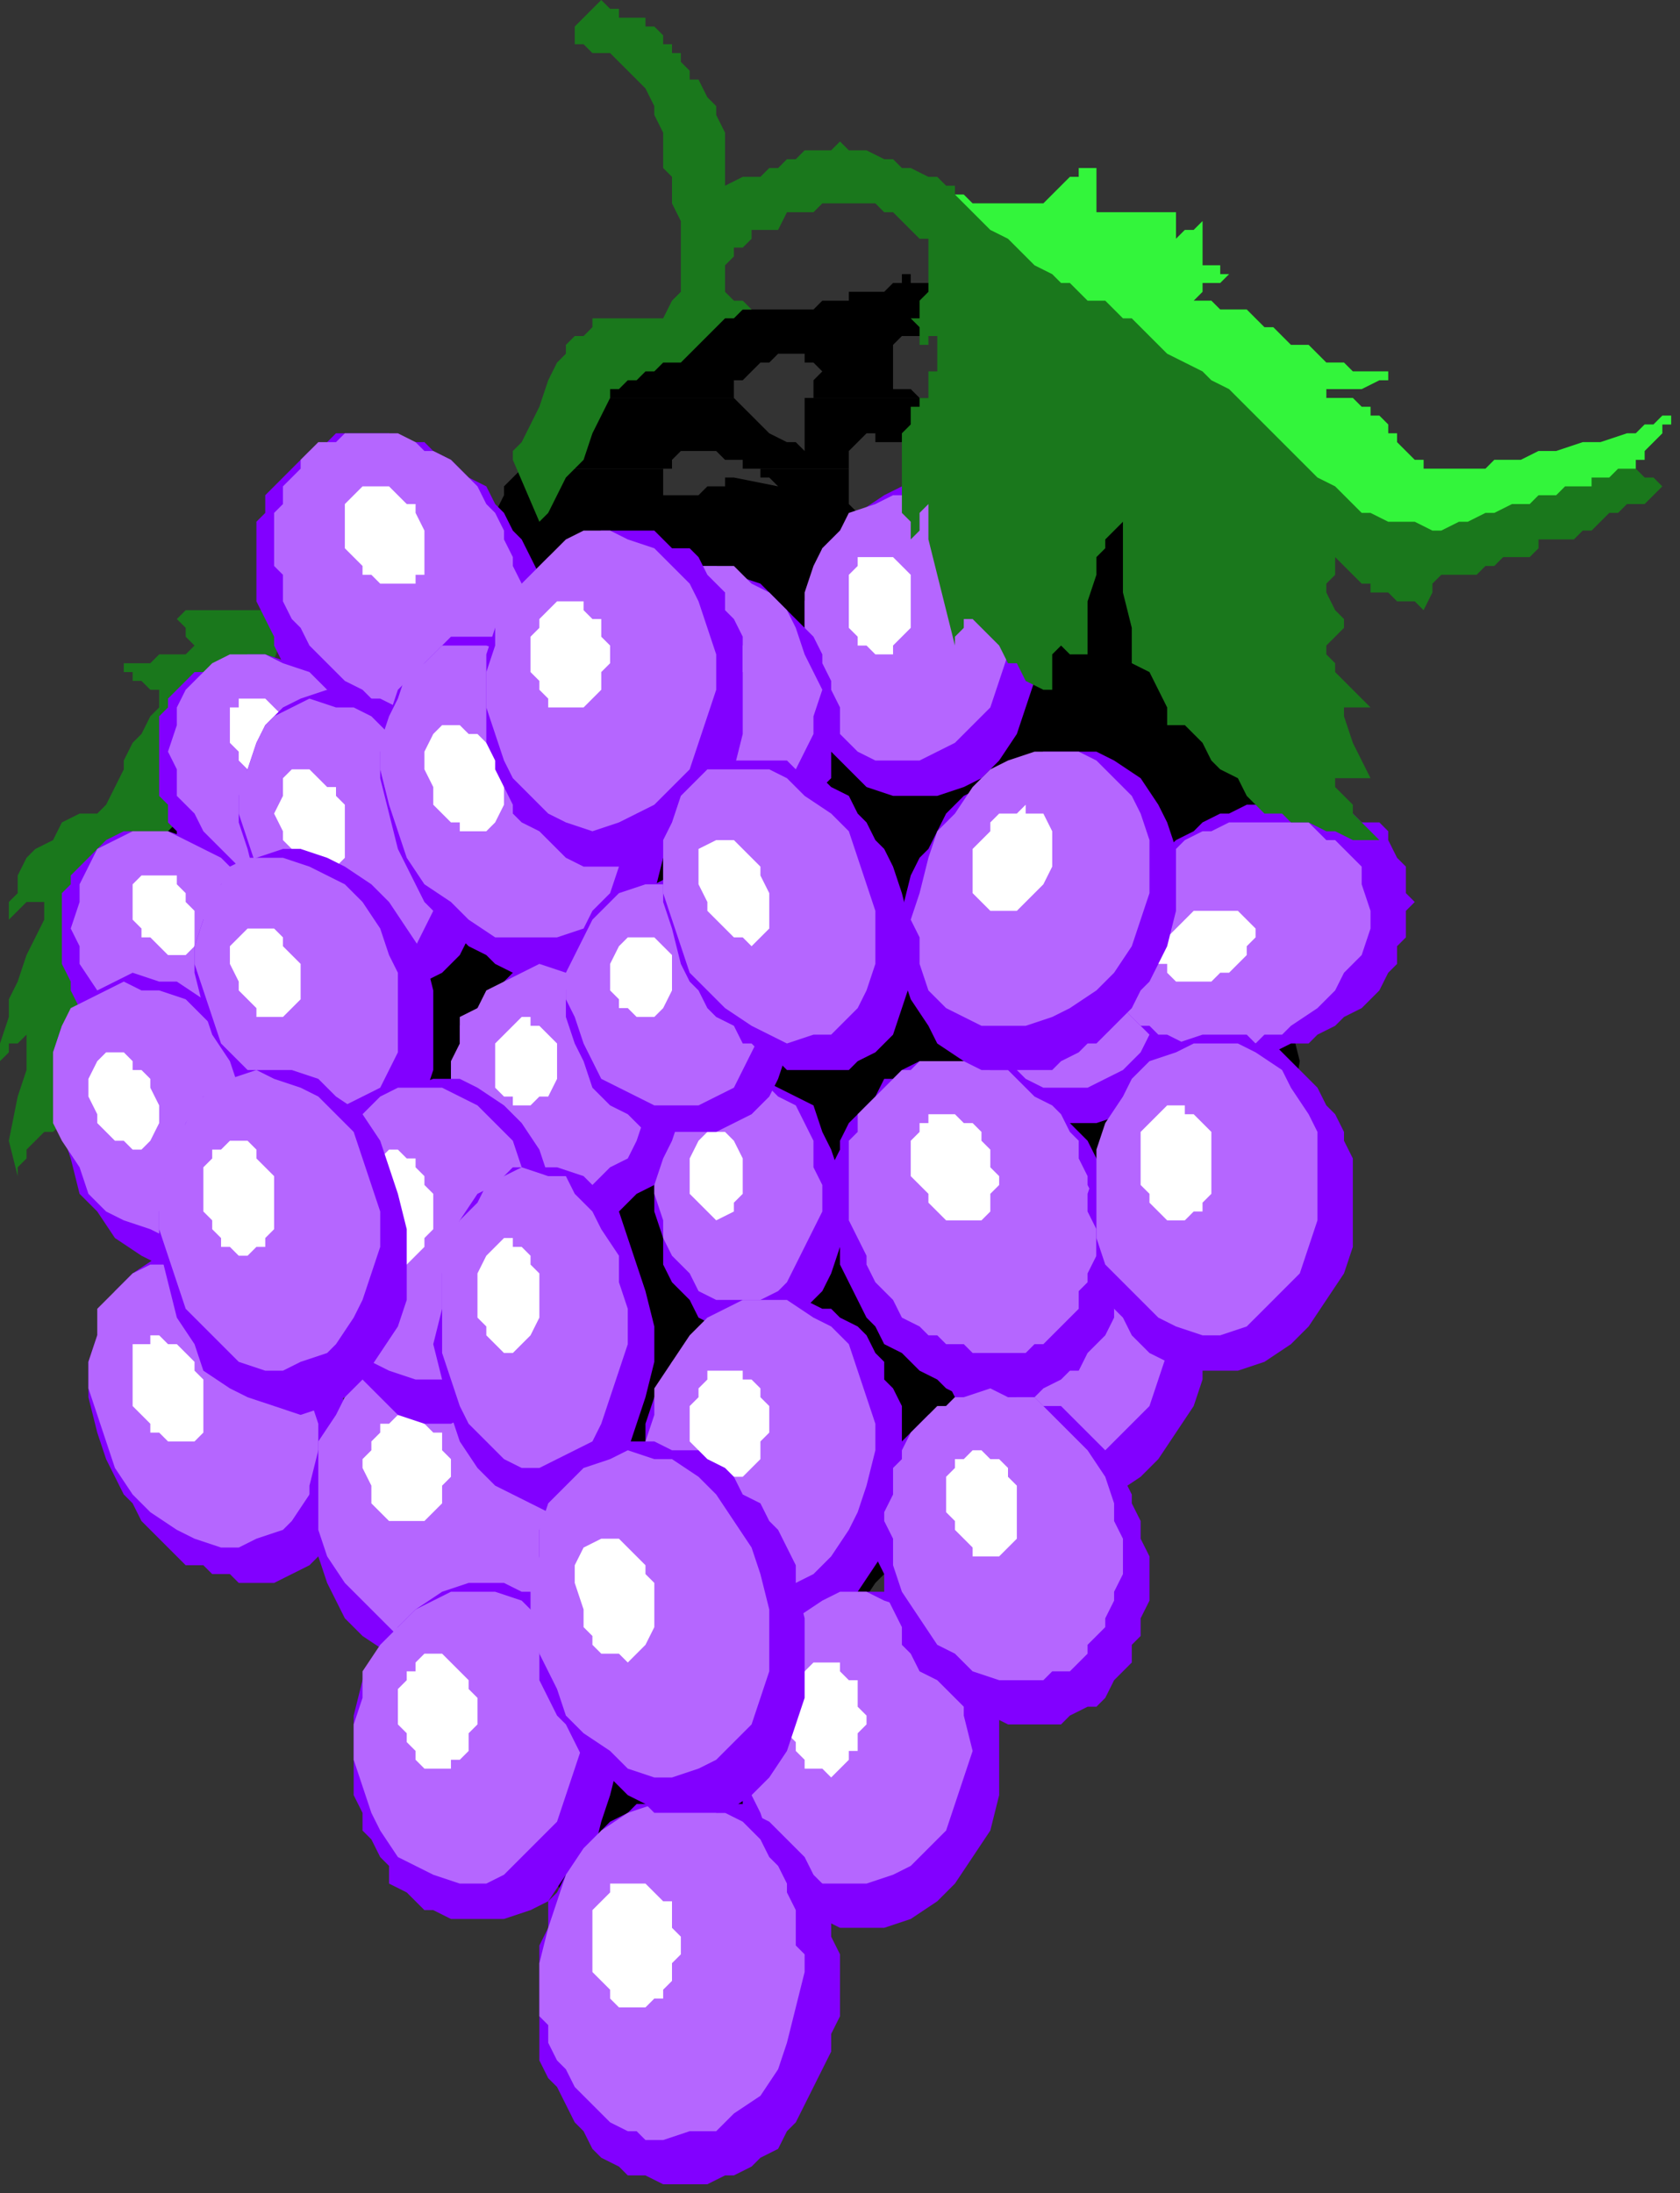 <?xml version="1.0" encoding="UTF-8" standalone="no"?>
<svg
   xmlns:dc="http://purl.org/dc/elements/1.1/"
   xmlns:cc="http://creativecommons.org/ns#"
   xmlns:rdf="http://www.w3.org/1999/02/22-rdf-syntax-ns#"
   xmlns:svg="http://www.w3.org/2000/svg"
   xmlns="http://www.w3.org/2000/svg"
   xmlns:sodipodi="http://sodipodi.sourceforge.net/DTD/sodipodi-0.dtd"
   xmlns:inkscape="http://www.inkscape.org/namespaces/inkscape"
   version="1.0"
   width="50.271mm"
   height="65.617mm"
   id="svg205"
   sodipodi:docname="FRUIT105.WMF">
  <rect width="100%" height="100%" fill="#333333" stroke="none"/>
  <sodipodi:namedview
     pagecolor="#ffffff"
     bordercolor="#666666"
     borderopacity="1"
     objecttolerance="10"
     gridtolerance="10"
     guidetolerance="10"
     inkscape:pageopacity="0"
     inkscape:pageshadow="2"
     inkscape:window-width="640"
     inkscape:window-height="480"
     id="namedview207" />
  <defs
     id="defs3">
    <pattern
       id="WMFhbasepattern"
       patternUnits="userSpaceOnUse"
       width="6"
       height="6"
       x="0"
       y="0" />
  </defs>
  <path
     style="fill:#1a781c;fill-rule:evenodd;fill-opacity:1;stroke:none;"
     d="  M 33,69   L 32,69   L 30,69   L 28,69   L 26,69   L 24,69   L 22,69   L 21,69   L 20,70   L 20,70   L 21,71   L 21,72   L 22,73   L 21,74   L 20,74   L 19,74   L 18,74   L 17,75   L 16,75   L 15,75   L 14,75   L 14,76   L 15,76   L 15,77   L 16,77   L 17,78   L 17,78   L 18,78   L 18,78   L 18,80   L 17,81   L 16,83   L 15,84   L 14,86   L 14,87   L 13,89   L 12,91   L 11,92   L 9,92   L 7,93   L 6,95   L 4,96   L 3,97   L 2,99   L 2,101   L 1,102   L 1,102   L 1,103   L 1,104   L 2,103   L 2,103   L 2,103   L 3,102   L 3,102   L 4,102   L 5,102   L 5,102   L 5,104   L 4,106   L 3,108   L 2,111   L 1,113   L 1,115   L 0,118   L 0,120   L 1,119   L 1,118   L 2,118   L 3,117   L 3,121   L 2,124   L 1,129   L 2,133   L 2,132   L 3,131   L 3,130   L 4,129   L 4,129   L 5,128   L 6,128   L 6,128   L 7,127   L 7,127   L 8,127   L 8,127   L 9,126   L 10,126   L 11,125   L 12,125   L 12,125   L 13,124   L 13,123   L 14,122   L 33,69  z "
     id="path5" />
  <path
     style="fill:#000000;fill-rule:evenodd;fill-opacity:1;stroke:none;"
     d="  M 69,67   L 67,67   L 66,67   L 65,66   L 63,66   L 62,66   L 61,66   L 59,66   L 58,65   L 56,65   L 55,65   L 54,65   L 52,64   L 51,64   L 49,64   L 48,64   L 47,64   L 46,64   L 46,64   L 45,64   L 44,64   L 44,65   L 43,65   L 42,65   L 42,66   L 39,68   L 37,71   L 36,74   L 34,78   L 32,81   L 30,84   L 28,87   L 25,89   L 24,89   L 23,90   L 22,91   L 21,92   L 20,93   L 19,94   L 18,95   L 17,96   L 16,99   L 15,103   L 14,106   L 14,109   L 13,113   L 13,117   L 13,121   L 14,125   L 15,128   L 17,131   L 18,135   L 20,139   L 22,142   L 25,145   L 27,148   L 30,150   L 31,151   L 33,152   L 34,152   L 35,153   L 37,154   L 38,155   L 39,155   L 41,156   L 42,157   L 43,157   L 45,158   L 46,159   L 47,160   L 49,161   L 50,161   L 51,162   L 54,167   L 57,173   L 58,179   L 59,186   L 59,193   L 60,200   L 61,207   L 62,212   L 63,213   L 64,215   L 66,216   L 67,217   L 69,217   L 72,218   L 74,218   L 76,219   L 79,219   L 81,219   L 84,218   L 86,218   L 88,217   L 90,216   L 91,214   L 93,213   L 92,211   L 92,207   L 91,204   L 90,201   L 90,199   L 91,197   L 91,194   L 92,192   L 92,190   L 93,188   L 94,186   L 95,184   L 97,182   L 99,179   L 101,177   L 104,175   L 106,173   L 108,170   L 110,168   L 111,166   L 112,165   L 113,163   L 113,162   L 114,161   L 114,159   L 115,158   L 115,156   L 116,155   L 117,152   L 118,150   L 120,148   L 122,146   L 124,145   L 126,143   L 129,142   L 131,140   L 134,139   L 136,138   L 138,136   L 140,135   L 142,133   L 144,131   L 145,129   L 146,126   L 147,120   L 146,116   L 146,112   L 145,108   L 145,104   L 145,100   L 144,96   L 144,92   L 143,88   L 141,84   L 140,80   L 138,77   L 136,73   L 133,70   L 131,66   L 129,63   L 127,59   L 127,58   L 126,57   L 125,56   L 125,55   L 124,54   L 123,53   L 123,52   L 122,51   L 119,52   L 117,53   L 115,54   L 113,56   L 110,59   L 108,61   L 106,63   L 104,64   L 102,65   L 100,66   L 98,67   L 96,67   L 93,68   L 91,69   L 88,69   L 86,69   L 84,70   L 81,70   L 79,70   L 77,69   L 75,69   L 73,68   L 71,68   L 69,67  z "
     id="path7" />
  <path
     style="fill:#000000;fill-rule:evenodd;fill-opacity:1;stroke:none;"
     d="  M 67,45   L 68,44   L 68,43   L 68,42   L 68,42   L 69,41   L 69,41   L 73,41   L 73,40   L 74,39   L 75,39   L 76,38   L 76,37   L 77,37   L 78,36   L 78,36   L 79,36   L 79,36   L 79,36   L 80,35   L 81,35   L 81,35   L 82,35   L 83,35   L 84,35   L 85,35   L 86,35   L 87,35   L 88,35   L 89,35   L 90,35   L 91,35   L 91,35   L 92,35   L 92,35   L 93,34   L 93,34   L 94,34   L 94,34   L 95,34   L 95,34   L 96,34   L 96,33   L 97,33   L 98,33   L 98,33   L 99,33   L 99,33   L 100,33   L 101,32   L 102,32   L 102,31   L 103,31   L 103,32   L 104,32   L 104,32   L 105,32   L 105,32   L 106,32   L 106,32   L 108,33   L 109,34   L 110,35   L 112,36   L 113,37   L 115,38   L 116,39   L 117,40   L 119,41   L 120,43   L 122,44   L 123,45   L 109,45   L 109,45   L 109,45   L 110,45   L 110,43   L 109,41   L 108,39   L 108,38   L 102,38   L 102,38   L 101,39   L 101,40   L 101,40   L 101,43   L 101,44   L 102,44   L 103,44   L 104,45   L 105,45   L 106,45   L 91,45   L 92,45   L 92,44   L 92,43   L 93,42   L 92,41   L 91,41   L 91,40   L 90,40   L 89,40   L 88,40   L 87,41   L 86,41   L 85,42   L 84,43   L 83,43   L 83,44   L 83,45   L 83,45   L 67,45  z "
     id="path9" />
  <path
     style="fill:#000000;fill-rule:evenodd;fill-opacity:1;stroke:none;"
     d="  M 59,53   L 60,53   L 61,52   L 63,50   L 65,49   L 66,47   L 67,46   L 67,45   L 83,45   L 84,46   L 85,47   L 86,48   L 87,49   L 89,50   L 90,50   L 91,51   L 91,49   L 91,48   L 91,47   L 91,45   L 91,45   L 106,45   L 106,45   L 107,45   L 108,45   L 108,45   L 109,45   L 123,45   L 123,45   L 125,46   L 126,48   L 127,49   L 128,51   L 130,52   L 132,53   L 106,53   L 106,53   L 108,52   L 109,52   L 108,52   L 108,51   L 107,51   L 106,51   L 105,51   L 104,50   L 103,50   L 102,50   L 101,50   L 99,50   L 99,49   L 98,49   L 96,51   L 96,53   L 96,53   L 86,53   L 85,53   L 84,53   L 84,52   L 83,52   L 82,52   L 81,51   L 81,51   L 80,51   L 80,51   L 79,51   L 77,51   L 77,51   L 76,52   L 76,53   L 75,53   L 59,53  z "
     id="path11" />
  <path
     style="fill:#000000;fill-rule:evenodd;fill-opacity:1;stroke:none;"
     d="  M 59,53   L 58,54   L 57,55   L 57,56   L 56,58   L 56,60   L 55,62   L 55,64   L 55,66   L 55,69   L 57,71   L 58,72   L 59,73   L 60,74   L 61,75   L 62,76   L 64,77   L 65,78   L 67,79   L 68,80   L 70,81   L 71,81   L 73,82   L 74,83   L 76,83   L 77,83   L 79,84   L 81,84   L 84,85   L 86,86   L 89,86   L 91,87   L 94,88   L 96,89   L 99,89   L 101,90   L 104,91   L 106,92   L 109,93   L 111,93   L 114,94   L 116,94   L 119,95   L 132,96   L 134,97   L 135,97   L 137,98   L 139,98   L 140,99   L 142,99   L 143,100   L 145,100   L 145,100   L 146,100   L 147,99   L 148,99   L 149,98   L 149,97   L 149,95   L 149,94   L 148,92   L 148,89   L 148,86   L 148,83   L 147,81   L 147,78   L 145,76   L 144,75   L 142,73   L 141,71   L 139,69   L 138,68   L 137,66   L 136,63   L 136,61   L 135,59   L 134,57   L 133,55   L 132,54   L 132,53   L 106,53   L 105,54   L 104,55   L 102,56   L 101,57   L 99,57   L 98,58   L 98,58   L 97,58   L 97,58   L 96,57   L 96,56   L 96,55   L 96,53   L 86,53   L 86,54   L 87,54   L 87,54   L 88,55   L 83,54   L 83,54   L 82,54   L 82,55   L 81,55   L 80,55   L 80,55   L 79,56   L 79,56   L 78,56   L 77,56   L 76,56   L 75,56   L 75,53   L 75,53   L 59,53  z "
     id="path13" />
  <path
     style="fill:#8200ff;fill-rule:evenodd;fill-opacity:1;stroke:none;"
     d="  M 118,73   L 118,70   L 117,66   L 116,63   L 114,61   L 113,58   L 110,57   L 108,55   L 105,55   L 102,55   L 100,56   L 97,58   L 95,60   L 93,62   L 92,65   L 91,68   L 91,72   L 91,75   L 91,79   L 92,82   L 94,85   L 96,87   L 98,89   L 101,90   L 103,90   L 106,90   L 109,89   L 111,88   L 113,86   L 115,83   L 116,80   L 117,77   L 118,73  z "
     id="path15" />
  <path
     style="fill:#b566ff;fill-rule:evenodd;fill-opacity:1;stroke:none;"
     d="  M 114,71   L 114,68   L 114,65   L 113,63   L 111,60   L 110,59   L 108,57   L 106,56   L 103,56   L 101,56   L 99,57   L 96,58   L 95,60   L 93,62   L 92,64   L 91,67   L 91,70   L 91,73   L 91,76   L 92,79   L 94,81   L 95,83   L 97,85   L 99,86   L 102,86   L 104,86   L 106,85   L 108,84   L 110,82   L 112,80   L 113,77   L 114,74   L 114,71  z "
     id="path17" />
  <path
     style="fill:#ffffff;fill-rule:evenodd;fill-opacity:1;stroke:none;"
     d="  M 103,68   L 103,67   L 103,66   L 103,65   L 102,64   L 102,64   L 101,63   L 100,63   L 99,63   L 99,63   L 98,63   L 97,63   L 97,64   L 96,65   L 96,66   L 96,67   L 96,68   L 96,69   L 96,70   L 96,71   L 97,72   L 97,73   L 98,73   L 99,74   L 99,74   L 100,74   L 101,74   L 101,73   L 102,72   L 102,72   L 103,71   L 103,69   L 103,68  z "
     id="path19" />
  <path
     style="fill:#8200ff;fill-rule:evenodd;fill-opacity:1;stroke:none;"
     d="  M 58,60   L 57,58   L 56,57   L 55,55   L 53,54   L 52,53   L 51,52   L 49,51   L 48,50   L 46,50   L 44,49   L 43,49   L 41,49   L 40,49   L 38,49   L 37,50   L 35,51   L 34,52   L 33,53   L 32,54   L 31,55   L 30,56   L 30,58   L 29,59   L 29,61   L 29,63   L 29,64   L 29,66   L 29,68   L 30,70   L 31,72   L 31,73   L 32,75   L 33,77   L 35,78   L 36,80   L 37,81   L 39,82   L 40,83   L 42,84   L 43,84   L 45,85   L 46,85   L 48,86   L 49,86   L 51,86   L 52,85   L 54,85   L 55,84   L 56,83   L 58,82   L 59,81   L 59,80   L 60,78   L 61,77   L 61,75   L 61,74   L 62,72   L 62,70   L 61,69   L 61,67   L 61,65   L 60,63   L 59,61   L 58,60  z "
     id="path21" />
  <path
     style="fill:#b566ff;fill-rule:evenodd;fill-opacity:1;stroke:none;"
     d="  M 56,58   L 55,57   L 54,55   L 53,54   L 52,53   L 51,52   L 49,51   L 48,51   L 47,50   L 45,49   L 44,49   L 43,49   L 41,49   L 40,49   L 39,49   L 38,50   L 36,50   L 35,51   L 34,52   L 34,53   L 33,54   L 32,55   L 32,57   L 31,58   L 31,59   L 31,61   L 31,62   L 31,64   L 32,65   L 32,67   L 32,68   L 33,70   L 34,71   L 35,73   L 36,74   L 37,75   L 38,76   L 39,77   L 41,78   L 42,79   L 43,79   L 45,80   L 46,80   L 47,80   L 49,80   L 50,80   L 51,80   L 52,80   L 53,79   L 55,78   L 55,77   L 56,76   L 57,75   L 58,74   L 58,73   L 58,72   L 59,70   L 59,69   L 59,67   L 59,66   L 58,64   L 58,63   L 57,61   L 57,60   L 56,58  z "
     id="path23" />
  <path
     style="fill:#ffffff;fill-rule:evenodd;fill-opacity:1;stroke:none;"
     d="  M 47,58   L 47,57   L 46,57   L 45,56   L 44,55   L 43,55   L 42,55   L 41,55   L 41,55   L 40,56   L 39,57   L 39,57   L 39,58   L 39,59   L 39,61   L 39,62   L 40,63   L 41,64   L 41,65   L 42,65   L 43,66   L 44,66   L 45,66   L 46,66   L 47,66   L 47,65   L 48,65   L 48,64   L 48,63   L 48,62   L 48,61   L 48,60   L 47,58  z "
     id="path25" />
  <path
     style="fill:#8200ff;fill-rule:evenodd;fill-opacity:1;stroke:none;"
     d="  M 42,83   L 40,80   L 38,78   L 35,76   L 33,75   L 30,74   L 28,74   L 25,75   L 23,76   L 22,76   L 21,77   L 20,78   L 19,79   L 19,80   L 18,81   L 18,83   L 18,84   L 18,85   L 18,87   L 18,88   L 18,90   L 19,91   L 19,93   L 20,94   L 20,95   L 22,98   L 24,100   L 27,102   L 29,103   L 32,104   L 34,104   L 37,104   L 39,103   L 40,102   L 41,101   L 42,100   L 43,99   L 43,98   L 44,97   L 44,95   L 44,94   L 44,93   L 44,91   L 44,90   L 44,89   L 44,87   L 43,86   L 42,84   L 42,83  z "
     id="path27" />
  <path
     style="fill:#b566ff;fill-rule:evenodd;fill-opacity:1;stroke:none;"
     d="  M 40,81   L 38,79   L 36,77   L 35,76   L 32,75   L 30,74   L 28,74   L 26,74   L 24,75   L 22,77   L 21,78   L 20,80   L 20,82   L 19,85   L 20,87   L 20,90   L 22,92   L 23,94   L 25,96   L 27,98   L 29,99   L 32,100   L 34,100   L 36,99   L 38,98   L 39,97   L 41,95   L 42,94   L 42,91   L 42,89   L 42,86   L 41,84   L 40,81  z "
     id="path29" />
  <path
     style="fill:#ffffff;fill-rule:evenodd;fill-opacity:1;stroke:none;"
     d="  M 32,82   L 32,81   L 31,80   L 31,80   L 30,79   L 29,79   L 28,79   L 28,79   L 27,79   L 27,80   L 26,80   L 26,81   L 26,82   L 26,82   L 26,83   L 26,84   L 27,85   L 27,86   L 28,87   L 29,87   L 29,88   L 30,88   L 31,88   L 32,88   L 32,88   L 33,87   L 33,87   L 33,86   L 33,85   L 33,85   L 33,84   L 33,83   L 32,82  z "
     id="path31" />
  <path
     style="fill:#8200ff;fill-rule:evenodd;fill-opacity:1;stroke:none;"
     d="  M 92,72   L 90,70   L 88,68   L 86,66   L 83,65   L 81,64   L 78,64   L 76,64   L 73,65   L 72,66   L 71,67   L 70,68   L 70,69   L 69,70   L 69,71   L 68,72   L 68,74   L 68,75   L 68,76   L 68,78   L 68,79   L 69,81   L 69,82   L 70,84   L 71,85   L 73,88   L 75,90   L 77,92   L 80,93   L 82,93   L 85,94   L 87,93   L 90,92   L 91,92   L 91,91   L 92,90   L 93,89   L 94,88   L 94,86   L 94,85   L 95,84   L 95,82   L 95,81   L 95,80   L 94,78   L 94,77   L 93,75   L 93,74   L 92,72  z "
     id="path33" />
  <path
     style="fill:#b566ff;fill-rule:evenodd;fill-opacity:1;stroke:none;"
     d="  M 90,71   L 89,69   L 87,67   L 85,66   L 83,64   L 80,64   L 78,64   L 76,64   L 74,65   L 73,66   L 71,68   L 70,70   L 70,72   L 70,74   L 70,77   L 71,79   L 72,82   L 74,84   L 76,86   L 77,87   L 80,88   L 82,89   L 84,89   L 86,89   L 88,88   L 90,87   L 91,85   L 92,83   L 92,81   L 93,78   L 92,76   L 91,74   L 90,71  z "
     id="path35" />
  <path
     style="fill:#ffffff;fill-rule:evenodd;fill-opacity:1;stroke:none;"
     d="  M 83,71   L 82,71   L 82,70   L 81,69   L 80,69   L 79,69   L 79,68   L 78,69   L 77,69   L 77,69   L 76,70   L 76,70   L 76,71   L 76,72   L 76,73   L 77,74   L 77,75   L 78,76   L 78,76   L 79,77   L 80,77   L 80,78   L 81,78   L 82,78   L 82,77   L 83,77   L 83,76   L 84,76   L 84,75   L 84,74   L 84,73   L 83,72   L 83,71  z "
     id="path37" />
  <path
     style="fill:#8200ff;fill-rule:evenodd;fill-opacity:1;stroke:none;"
     d="  M 31,103   L 29,100   L 27,98   L 24,96   L 22,95   L 19,94   L 17,94   L 14,94   L 12,95   L 11,96   L 10,97   L 9,98   L 8,99   L 8,100   L 7,101   L 7,103   L 7,104   L 7,105   L 7,107   L 7,108   L 7,109   L 8,111   L 8,112   L 9,114   L 9,115   L 11,118   L 13,120   L 16,122   L 18,123   L 21,124   L 23,124   L 26,123   L 28,122   L 29,122   L 30,121   L 31,120   L 32,119   L 32,118   L 33,117   L 33,115   L 33,114   L 33,113   L 33,111   L 33,110   L 33,108   L 32,107   L 32,105   L 31,104   L 31,103  z "
     id="path39" />
  <path
     style="fill:#b566ff;fill-rule:evenodd;fill-opacity:1;stroke:none;"
     d="  M 29,101   L 27,99   L 25,97   L 23,96   L 21,95   L 19,94   L 17,94   L 15,94   L 13,95   L 11,96   L 10,98   L 9,100   L 9,102   L 8,105   L 9,107   L 9,109   L 11,112   L 12,114   L 14,116   L 16,118   L 18,119   L 20,119   L 23,119   L 25,119   L 27,118   L 28,117   L 30,115   L 31,113   L 31,111   L 31,109   L 31,106   L 30,104   L 29,101  z "
     id="path41" />
  <path
     style="fill:#ffffff;fill-rule:evenodd;fill-opacity:1;stroke:none;"
     d="  M 21,102   L 21,101   L 20,100   L 20,99   L 19,99   L 18,99   L 17,99   L 17,99   L 16,99   L 16,99   L 15,100   L 15,101   L 15,101   L 15,102   L 15,103   L 15,104   L 16,105   L 16,106   L 17,106   L 18,107   L 18,107   L 19,108   L 20,108   L 20,108   L 21,108   L 22,107   L 22,107   L 22,106   L 22,105   L 22,104   L 22,103   L 22,103   L 21,102  z "
     id="path43" />
  <path
     style="fill:#8200ff;fill-rule:evenodd;fill-opacity:1;stroke:none;"
     d="  M 34,79   L 37,78   L 39,79   L 42,79   L 44,81   L 47,83   L 49,85   L 51,88   L 53,91   L 54,94   L 54,98   L 54,101   L 54,104   L 53,106   L 52,108   L 50,110   L 48,111   L 45,112   L 42,112   L 40,111   L 37,110   L 35,108   L 33,106   L 31,103   L 29,100   L 28,96   L 27,93   L 27,90   L 28,87   L 29,84   L 30,82   L 32,80   L 34,79  z "
     id="path45" />
  <path
     style="fill:#b566ff;fill-rule:evenodd;fill-opacity:1;stroke:none;"
     d="  M 33,80   L 35,79   L 38,80   L 40,80   L 42,81   L 44,83   L 46,85   L 48,87   L 49,90   L 50,93   L 50,96   L 50,99   L 50,101   L 49,103   L 48,105   L 47,107   L 45,108   L 42,108   L 40,108   L 38,108   L 36,106   L 34,105   L 32,103   L 30,100   L 29,98   L 28,95   L 27,92   L 27,89   L 28,87   L 29,84   L 30,82   L 31,81   L 33,80  z "
     id="path47" />
  <path
     style="fill:#ffffff;fill-rule:evenodd;fill-opacity:1;stroke:none;"
     d="  M 33,87   L 34,87   L 35,87   L 35,87   L 36,88   L 37,89   L 38,89   L 38,90   L 39,91   L 39,93   L 39,95   L 39,97   L 38,98   L 37,98   L 36,98   L 35,98   L 35,97   L 34,96   L 33,96   L 32,95   L 32,94   L 31,92   L 32,90   L 32,88   L 33,87  z "
     id="path49" />
  <path
     style="fill:#8200ff;fill-rule:evenodd;fill-opacity:1;stroke:none;"
     d="  M 51,72   L 53,72   L 54,72   L 56,72   L 57,72   L 59,72   L 60,73   L 62,73   L 63,74   L 64,75   L 66,76   L 67,78   L 68,79   L 70,81   L 71,82   L 72,84   L 73,86   L 74,90   L 74,94   L 75,97   L 74,101   L 73,104   L 71,106   L 69,109   L 67,110   L 65,110   L 64,111   L 62,111   L 61,110   L 59,110   L 58,110   L 56,109   L 55,108   L 53,107   L 52,106   L 51,105   L 49,103   L 48,102   L 47,100   L 46,98   L 45,96   L 44,92   L 43,88   L 43,85   L 44,81   L 45,78   L 47,76   L 49,74   L 51,72  z "
     id="path51" />
  <path
     style="fill:#b566ff;fill-rule:evenodd;fill-opacity:1;stroke:none;"
     d="  M 50,73   L 53,73   L 55,73   L 58,74   L 60,75   L 63,77   L 65,79   L 67,82   L 68,85   L 70,89   L 70,92   L 70,95   L 70,98   L 69,101   L 67,103   L 66,105   L 63,106   L 61,106   L 58,106   L 56,106   L 53,104   L 51,102   L 48,100   L 46,97   L 45,94   L 44,91   L 43,87   L 43,84   L 44,81   L 45,79   L 46,76   L 48,75   L 50,73  z "
     id="path53" />
  <path
     style="fill:#ffffff;fill-rule:evenodd;fill-opacity:1;stroke:none;"
     d="  M 50,82   L 51,82   L 52,82   L 52,82   L 53,83   L 54,83   L 55,84   L 56,85   L 56,86   L 57,89   L 57,91   L 56,93   L 55,94   L 54,94   L 53,94   L 52,94   L 52,93   L 51,93   L 50,92   L 49,91   L 49,89   L 48,87   L 48,85   L 49,83   L 50,82  z "
     id="path55" />
  <path
     style="fill:#8200ff;fill-rule:evenodd;fill-opacity:1;stroke:none;"
     d="  M 13,111   L 15,110   L 18,111   L 20,111   L 23,113   L 26,115   L 28,117   L 30,120   L 31,123   L 32,126   L 33,129   L 33,132   L 32,135   L 32,138   L 30,140   L 28,142   L 26,143   L 24,144   L 21,144   L 18,143   L 16,142   L 13,140   L 11,137   L 9,135   L 8,131   L 7,128   L 6,125   L 6,122   L 6,119   L 7,116   L 9,114   L 11,112   L 13,111  z "
     id="path57" />
  <path
     style="fill:#b566ff;fill-rule:evenodd;fill-opacity:1;stroke:none;"
     d="  M 12,112   L 14,111   L 16,112   L 18,112   L 21,113   L 23,115   L 25,117   L 26,119   L 28,122   L 29,125   L 29,128   L 29,130   L 29,133   L 28,135   L 27,137   L 25,139   L 23,140   L 21,140   L 19,140   L 17,139   L 14,138   L 12,137   L 10,135   L 9,132   L 7,129   L 6,127   L 6,124   L 6,121   L 6,119   L 7,116   L 8,114   L 10,113   L 12,112  z "
     id="path59" />
  <path
     style="fill:#ffffff;fill-rule:evenodd;fill-opacity:1;stroke:none;"
     d="  M 12,119   L 13,119   L 13,119   L 14,119   L 15,120   L 15,121   L 16,121   L 17,122   L 17,123   L 18,125   L 18,127   L 17,129   L 16,130   L 15,130   L 15,130   L 14,129   L 13,129   L 12,128   L 12,128   L 11,127   L 11,126   L 10,124   L 10,122   L 11,120   L 12,119  z "
     id="path61" />
  <path
     style="fill:#8200ff;fill-rule:evenodd;fill-opacity:1;stroke:none;"
     d="  M 84,122   L 86,122   L 88,123   L 90,124   L 92,125   L 93,128   L 94,130   L 95,133   L 95,136   L 95,139   L 95,141   L 94,144   L 93,146   L 91,148   L 90,149   L 87,150   L 85,151   L 83,151   L 81,150   L 79,149   L 78,147   L 76,145   L 75,143   L 75,140   L 74,137   L 74,134   L 75,131   L 76,129   L 77,126   L 78,124   L 80,123   L 82,122   L 84,122  z "
     id="path63" />
  <path
     style="fill:#b566ff;fill-rule:evenodd;fill-opacity:1;stroke:none;"
     d="  M 83,122   L 85,122   L 87,123   L 88,124   L 90,125   L 91,127   L 92,129   L 92,132   L 93,134   L 93,137   L 92,139   L 91,141   L 90,143   L 89,145   L 88,146   L 86,147   L 84,147   L 82,147   L 81,147   L 79,146   L 78,144   L 76,142   L 75,140   L 75,138   L 74,135   L 74,133   L 75,130   L 76,128   L 77,126   L 78,124   L 79,123   L 81,123   L 83,122  z "
     id="path65" />
  <path
     style="fill:#ffffff;fill-rule:evenodd;fill-opacity:1;stroke:none;"
     d="  M 81,128   L 82,128   L 83,129   L 84,131   L 84,133   L 84,135   L 83,136   L 83,137   L 81,138   L 80,137   L 79,136   L 78,135   L 78,133   L 78,131   L 79,129   L 80,128   L 81,128  z "
     id="path67" />
  <path
     style="fill:#8200ff;fill-rule:evenodd;fill-opacity:1;stroke:none;"
     d="  M 18,142   L 19,142   L 21,142   L 22,142   L 23,142   L 25,142   L 26,143   L 28,143   L 29,144   L 31,145   L 32,146   L 33,147   L 34,149   L 35,150   L 36,152   L 37,154   L 38,155   L 39,159   L 40,163   L 40,166   L 40,170   L 39,173   L 37,175   L 35,177   L 33,178   L 31,179   L 30,179   L 28,179   L 27,179   L 26,178   L 24,178   L 23,177   L 21,177   L 20,176   L 19,175   L 17,173   L 16,172   L 15,170   L 14,169   L 13,167   L 12,165   L 11,162   L 10,158   L 10,154   L 11,151   L 12,148   L 13,146   L 15,144   L 18,142  z "
     id="path69" />
  <path
     style="fill:#b566ff;fill-rule:evenodd;fill-opacity:1;stroke:none;"
     d="  M 17,143   L 19,143   L 21,143   L 24,144   L 26,145   L 29,147   L 31,149   L 33,152   L 34,155   L 35,158   L 36,161   L 36,164   L 36,167   L 35,169   L 33,172   L 32,173   L 29,174   L 27,175   L 25,175   L 22,174   L 20,173   L 17,171   L 15,169   L 13,166   L 12,163   L 11,160   L 10,157   L 10,154   L 11,151   L 11,148   L 13,146   L 15,144   L 17,143  z "
     id="path71" />
  <path
     style="fill:#ffffff;fill-rule:evenodd;fill-opacity:1;stroke:none;"
     d="  M 17,152   L 17,151   L 18,151   L 19,152   L 20,152   L 21,153   L 22,154   L 22,155   L 23,156   L 23,158   L 23,161   L 23,162   L 22,163   L 21,163   L 20,163   L 19,163   L 18,162   L 17,162   L 17,161   L 16,160   L 15,159   L 15,156   L 15,154   L 15,152   L 17,152  z "
     id="path73" />
  <path
     style="fill:#8200ff;fill-rule:evenodd;fill-opacity:1;stroke:none;"
     d="  M 29,97   L 32,96   L 34,96   L 37,97   L 39,98   L 42,100   L 44,102   L 46,105   L 48,108   L 49,112   L 49,115   L 49,118   L 49,121   L 48,124   L 46,126   L 45,128   L 42,129   L 40,129   L 37,129   L 35,128   L 32,127   L 30,125   L 27,123   L 26,120   L 24,117   L 23,114   L 22,110   L 22,107   L 23,104   L 24,102   L 25,100   L 27,98   L 29,97  z "
     id="path75" />
  <path
     style="fill:#b566ff;fill-rule:evenodd;fill-opacity:1;stroke:none;"
     d="  M 28,97   L 30,97   L 32,97   L 35,98   L 37,99   L 39,100   L 41,102   L 43,105   L 44,108   L 45,110   L 45,113   L 45,116   L 45,119   L 44,121   L 43,123   L 41,124   L 39,125   L 37,126   L 35,126   L 33,125   L 31,124   L 29,122   L 27,120   L 25,118   L 24,115   L 23,112   L 22,109   L 22,107   L 23,104   L 23,102   L 25,100   L 26,98   L 28,97  z "
     id="path77" />
  <path
     style="fill:#ffffff;fill-rule:evenodd;fill-opacity:1;stroke:none;"
     d="  M 28,105   L 29,105   L 30,105   L 30,105   L 31,105   L 32,106   L 32,107   L 33,108   L 34,109   L 34,111   L 34,113   L 33,114   L 32,115   L 32,115   L 31,115   L 30,115   L 29,115   L 29,114   L 28,113   L 27,112   L 27,111   L 26,109   L 26,107   L 27,106   L 28,105  z "
     id="path79" />
  <path
     style="fill:#8200ff;fill-rule:evenodd;fill-opacity:1;stroke:none;"
     d="  M 63,109   L 65,109   L 68,110   L 70,111   L 72,113   L 74,115   L 75,117   L 76,120   L 77,123   L 77,126   L 76,129   L 75,131   L 74,134   L 72,135   L 70,137   L 67,138   L 65,138   L 62,138   L 60,137   L 57,136   L 55,135   L 54,132   L 52,130   L 51,127   L 51,124   L 51,121   L 52,119   L 52,116   L 54,114   L 56,112   L 58,110   L 60,109   L 63,109  z "
     id="path81" />
  <path
     style="fill:#b566ff;fill-rule:evenodd;fill-opacity:1;stroke:none;"
     d="  M 61,109   L 64,110   L 66,110   L 68,111   L 70,113   L 71,115   L 72,117   L 73,119   L 74,122   L 74,124   L 73,126   L 72,129   L 71,131   L 69,132   L 67,134   L 65,134   L 63,135   L 61,135   L 59,134   L 57,133   L 55,131   L 53,130   L 52,128   L 51,125   L 51,123   L 51,120   L 52,118   L 52,115   L 54,114   L 55,112   L 57,111   L 59,110   L 61,109  z "
     id="path83" />
  <path
     style="fill:#ffffff;fill-rule:evenodd;fill-opacity:1;stroke:none;"
     d="  M 59,115   L 60,115   L 60,116   L 61,116   L 62,117   L 62,117   L 63,118   L 63,119   L 63,120   L 63,122   L 62,124   L 61,124   L 60,125   L 59,125   L 58,125   L 58,124   L 57,124   L 56,123   L 56,122   L 56,121   L 56,120   L 56,118   L 57,117   L 58,116   L 59,115  z "
     id="path85" />
  <path
     style="fill:#8200ff;fill-rule:evenodd;fill-opacity:1;stroke:none;"
     d="  M 76,99   L 79,99   L 81,100   L 84,101   L 86,103   L 87,105   L 89,108   L 90,110   L 90,113   L 90,116   L 89,119   L 88,122   L 87,124   L 85,126   L 83,127   L 81,128   L 78,128   L 75,128   L 73,128   L 71,126   L 69,125   L 67,123   L 66,120   L 65,118   L 64,115   L 64,112   L 65,109   L 66,106   L 67,104   L 69,102   L 71,101   L 74,100   L 76,99  z "
     id="path87" />
  <path
     style="fill:#b566ff;fill-rule:evenodd;fill-opacity:1;stroke:none;"
     d="  M 75,100   L 77,100   L 79,100   L 81,101   L 83,103   L 84,105   L 86,107   L 87,109   L 87,112   L 87,114   L 86,117   L 85,119   L 84,121   L 83,123   L 81,124   L 79,125   L 76,125   L 74,125   L 72,124   L 70,123   L 68,122   L 67,120   L 66,118   L 65,115   L 64,113   L 64,110   L 65,108   L 66,106   L 67,104   L 69,102   L 70,101   L 73,100   L 75,100  z "
     id="path89" />
  <path
     style="fill:#ffffff;fill-rule:evenodd;fill-opacity:1;stroke:none;"
     d="  M 72,106   L 73,106   L 74,106   L 74,106   L 75,107   L 76,108   L 76,108   L 76,109   L 76,110   L 76,112   L 75,114   L 74,115   L 73,115   L 72,115   L 72,115   L 71,114   L 70,114   L 70,113   L 69,112   L 69,112   L 69,111   L 69,109   L 70,107   L 71,106   L 72,106  z "
     id="path91" />
  <path
     style="fill:#8200ff;fill-rule:evenodd;fill-opacity:1;stroke:none;"
     d="  M 136,110   L 136,107   L 136,103   L 134,101   L 133,98   L 131,95   L 129,94   L 126,93   L 124,92   L 121,92   L 118,93   L 116,95   L 114,97   L 112,99   L 110,102   L 109,106   L 109,109   L 109,113   L 110,116   L 111,119   L 112,122   L 114,124   L 116,126   L 119,127   L 122,127   L 124,127   L 127,126   L 129,125   L 132,123   L 133,120   L 135,117   L 136,114   L 136,110  z "
     id="path93" />
  <path
     style="fill:#b566ff;fill-rule:evenodd;fill-opacity:1;stroke:none;"
     d="  M 133,109   L 133,105   L 132,103   L 131,100   L 130,98   L 128,96   L 126,94   L 124,93   L 122,93   L 119,93   L 117,94   L 115,95   L 113,97   L 112,99   L 110,101   L 109,104   L 109,107   L 109,110   L 110,113   L 111,116   L 112,118   L 114,120   L 116,122   L 118,123   L 120,123   L 123,123   L 125,122   L 127,121   L 129,119   L 130,117   L 132,114   L 132,112   L 133,109  z "
     id="path95" />
  <path
     style="fill:#ffffff;fill-rule:evenodd;fill-opacity:1;stroke:none;"
     d="  M 122,106   L 122,104   L 121,103   L 121,102   L 121,102   L 120,101   L 119,100   L 119,100   L 118,100   L 117,100   L 116,100   L 116,101   L 115,101   L 115,102   L 114,103   L 114,104   L 114,105   L 114,106   L 114,107   L 115,108   L 115,109   L 116,110   L 116,111   L 117,111   L 118,111   L 118,111   L 119,111   L 120,110   L 120,109   L 121,109   L 121,108   L 122,107   L 122,106  z "
     id="path97" />
  <path
     style="fill:#8200ff;fill-rule:evenodd;fill-opacity:1;stroke:none;"
     d="  M 84,80   L 84,78   L 84,76   L 84,74   L 84,72   L 83,70   L 82,69   L 82,67   L 81,66   L 80,65   L 79,63   L 78,62   L 76,62   L 75,61   L 74,60   L 72,60   L 71,60   L 68,60   L 65,61   L 62,63   L 60,65   L 58,68   L 56,71   L 55,74   L 55,78   L 55,80   L 55,82   L 55,84   L 56,86   L 56,87   L 57,89   L 58,91   L 58,92   L 59,93   L 61,94   L 62,95   L 63,96   L 64,97   L 66,98   L 67,98   L 69,98   L 72,98   L 75,97   L 77,95   L 79,93   L 81,90   L 83,87   L 84,83   L 84,80  z "
     id="path99" />
  <path
     style="fill:#b566ff;fill-rule:evenodd;fill-opacity:1;stroke:none;"
     d="  M 81,78   L 81,74   L 80,71   L 79,68   L 78,66   L 76,64   L 74,62   L 71,61   L 69,60   L 66,60   L 64,61   L 62,63   L 60,65   L 58,67   L 56,70   L 56,73   L 55,76   L 55,80   L 56,83   L 57,86   L 58,88   L 60,90   L 62,92   L 64,93   L 67,94   L 70,93   L 72,92   L 74,91   L 76,89   L 78,87   L 79,84   L 80,81   L 81,78  z "
     id="path101" />
  <path
     style="fill:#ffffff;fill-rule:evenodd;fill-opacity:1;stroke:none;"
     d="  M 64,68   L 65,68   L 66,68   L 66,69   L 67,70   L 68,70   L 68,72   L 69,73   L 69,74   L 69,75   L 68,76   L 68,78   L 68,78   L 67,79   L 66,80   L 66,80   L 65,80   L 64,80   L 63,80   L 62,80   L 62,79   L 61,78   L 61,77   L 60,76   L 60,74   L 60,73   L 60,72   L 61,71   L 61,70   L 62,69   L 62,69   L 63,68   L 64,68  z "
     id="path103" />
  <path
     style="fill:#8200ff;fill-rule:evenodd;fill-opacity:1;stroke:none;"
     d="  M 149,117   L 151,116   L 152,115   L 154,114   L 155,113   L 156,112   L 157,110   L 158,109   L 158,107   L 159,106   L 159,105   L 159,103   L 160,102   L 159,101   L 159,99   L 159,98   L 158,97   L 157,95   L 157,94   L 156,93   L 154,93   L 153,92   L 152,91   L 150,91   L 149,91   L 147,90   L 146,90   L 144,90   L 143,91   L 141,91   L 139,92   L 138,92   L 136,93   L 135,94   L 133,95   L 132,96   L 131,97   L 130,99   L 129,100   L 128,101   L 127,103   L 127,104   L 126,105   L 126,107   L 126,108   L 126,110   L 126,111   L 127,112   L 127,114   L 128,115   L 129,116   L 130,117   L 131,118   L 132,118   L 134,119   L 135,119   L 137,120   L 138,120   L 140,120   L 141,120   L 143,119   L 144,119   L 146,118   L 148,118   L 149,117  z "
     id="path105" />
  <path
     style="fill:#b566ff;fill-rule:evenodd;fill-opacity:1;stroke:none;"
     d="  M 146,116   L 149,114   L 151,112   L 152,110   L 154,108   L 155,105   L 155,103   L 154,100   L 154,98   L 153,97   L 152,96   L 151,95   L 150,95   L 149,94   L 148,93   L 147,93   L 146,93   L 144,93   L 143,93   L 142,93   L 140,93   L 139,93   L 137,94   L 136,94   L 134,95   L 132,97   L 130,99   L 128,101   L 127,103   L 126,106   L 126,108   L 126,111   L 127,113   L 127,114   L 128,115   L 129,116   L 130,116   L 131,117   L 132,117   L 134,118   L 135,118   L 136,118   L 137,118   L 139,118   L 140,118   L 142,118   L 143,117   L 145,117   L 146,116  z "
     id="path107" />
  <path
     style="fill:#ffffff;fill-rule:evenodd;fill-opacity:1;stroke:none;"
     d="  M 138,110   L 139,110   L 140,109   L 141,108   L 141,107   L 142,106   L 142,106   L 142,105   L 141,104   L 141,104   L 140,103   L 140,103   L 139,103   L 138,103   L 137,103   L 136,103   L 135,103   L 134,104   L 133,105   L 132,106   L 132,106   L 131,107   L 131,108   L 131,109   L 132,109   L 132,110   L 133,111   L 133,111   L 134,111   L 135,111   L 136,111   L 137,111   L 138,110  z "
     id="path109" />
  <path
     style="fill:#8200ff;fill-rule:evenodd;fill-opacity:1;stroke:none;"
     d="  M 102,166   L 102,164   L 102,163   L 102,161   L 102,159   L 101,157   L 100,156   L 100,154   L 99,153   L 98,151   L 97,150   L 95,149   L 94,148   L 93,148   L 91,147   L 90,147   L 89,146   L 86,147   L 83,148   L 80,149   L 78,152   L 76,154   L 74,158   L 73,161   L 73,165   L 73,167   L 73,169   L 73,171   L 74,172   L 74,174   L 75,176   L 76,177   L 76,179   L 77,180   L 79,181   L 80,182   L 81,183   L 82,184   L 84,184   L 85,185   L 87,185   L 90,185   L 93,184   L 95,182   L 97,180   L 99,177   L 101,174   L 102,170   L 102,166  z "
     id="path111" />
  <path
     style="fill:#b566ff;fill-rule:evenodd;fill-opacity:1;stroke:none;"
     d="  M 99,164   L 99,161   L 98,158   L 97,155   L 96,152   L 94,150   L 92,149   L 89,147   L 87,147   L 84,147   L 82,148   L 80,149   L 78,151   L 76,154   L 74,157   L 74,160   L 73,163   L 73,166   L 74,169   L 75,172   L 76,175   L 78,177   L 80,179   L 82,180   L 85,180   L 88,180   L 90,179   L 92,178   L 94,176   L 96,173   L 97,171   L 98,168   L 99,164  z "
     id="path113" />
  <path
     style="fill:#ffffff;fill-rule:evenodd;fill-opacity:1;stroke:none;"
     d="  M 82,155   L 83,155   L 84,155   L 84,156   L 85,156   L 86,157   L 86,158   L 87,159   L 87,161   L 87,162   L 86,163   L 86,164   L 86,165   L 85,166   L 84,167   L 84,167   L 83,167   L 82,167   L 81,167   L 80,166   L 80,166   L 79,165   L 79,164   L 78,163   L 78,161   L 78,160   L 78,159   L 79,158   L 79,157   L 80,156   L 80,155   L 81,155   L 82,155  z "
     id="path115" />
  <path
     style="fill:#8200ff;fill-rule:evenodd;fill-opacity:1;stroke:none;"
     d="  M 50,152   L 54,152   L 57,153   L 60,154   L 62,157   L 65,159   L 66,163   L 67,166   L 68,170   L 68,174   L 67,178   L 66,181   L 64,184   L 62,187   L 59,189   L 56,190   L 53,190   L 50,190   L 47,189   L 44,187   L 41,185   L 39,183   L 37,179   L 36,176   L 35,172   L 35,168   L 36,164   L 38,161   L 39,158   L 42,155   L 44,153   L 47,152   L 50,152  z "
     id="path117" />
  <path
     style="fill:#b566ff;fill-rule:evenodd;fill-opacity:1;stroke:none;"
     d="  M 49,152   L 52,152   L 54,153   L 57,155   L 59,157   L 61,159   L 62,162   L 64,165   L 64,168   L 64,172   L 63,175   L 62,178   L 61,180   L 58,182   L 56,184   L 54,185   L 51,186   L 48,185   L 45,185   L 43,183   L 41,181   L 39,179   L 37,176   L 36,173   L 36,170   L 36,166   L 36,163   L 38,160   L 39,158   L 41,155   L 43,154   L 46,153   L 49,152  z "
     id="path119" />
  <path
     style="fill:#ffffff;fill-rule:evenodd;fill-opacity:1;stroke:none;"
     d="  M 46,160   L 47,160   L 47,160   L 48,161   L 49,162   L 50,162   L 50,164   L 51,165   L 51,166   L 51,167   L 50,168   L 50,169   L 50,170   L 49,171   L 48,172   L 47,172   L 47,172   L 46,172   L 45,172   L 44,172   L 43,171   L 42,170   L 42,169   L 42,168   L 41,166   L 41,165   L 42,164   L 42,163   L 43,162   L 43,161   L 44,161   L 45,160   L 46,160  z "
     id="path121" />
  <path
     style="fill:#8200ff;fill-rule:evenodd;fill-opacity:1;stroke:none;"
     d="  M 49,122   L 52,122   L 54,123   L 57,125   L 59,127   L 61,130   L 62,133   L 63,137   L 64,141   L 64,144   L 63,148   L 62,152   L 60,155   L 58,157   L 56,159   L 53,160   L 51,161   L 48,161   L 45,160   L 43,158   L 41,156   L 39,153   L 37,150   L 36,146   L 36,142   L 36,138   L 36,135   L 38,131   L 39,128   L 41,126   L 43,124   L 46,123   L 49,122  z "
     id="path123" />
  <path
     style="fill:#b566ff;fill-rule:evenodd;fill-opacity:1;stroke:none;"
     d="  M 47,123   L 50,123   L 52,124   L 54,125   L 56,127   L 58,129   L 59,132   L 60,135   L 60,139   L 60,142   L 60,145   L 59,148   L 57,151   L 55,153   L 54,155   L 51,156   L 49,156   L 47,156   L 44,155   L 42,154   L 40,152   L 39,149   L 37,146   L 36,143   L 36,140   L 36,137   L 37,133   L 38,130   L 39,128   L 41,126   L 43,124   L 45,123   L 47,123  z "
     id="path125" />
  <path
     style="fill:#ffffff;fill-rule:evenodd;fill-opacity:1;stroke:none;"
     d="  M 45,130   L 45,130   L 46,131   L 47,131   L 47,132   L 48,133   L 48,134   L 49,135   L 49,136   L 49,138   L 49,139   L 48,140   L 48,141   L 47,142   L 47,142   L 46,143   L 45,143   L 44,143   L 44,143   L 43,142   L 42,141   L 42,140   L 41,139   L 41,138   L 41,137   L 41,135   L 41,134   L 41,133   L 42,132   L 42,132   L 43,131   L 44,130   L 45,130  z "
     id="path127" />
  <path
     style="fill:#8200ff;fill-rule:evenodd;fill-opacity:1;stroke:none;"
     d="  M 30,121   L 33,121   L 36,122   L 38,124   L 41,126   L 43,129   L 44,132   L 45,135   L 46,139   L 46,143   L 46,147   L 45,150   L 43,153   L 41,156   L 39,158   L 37,159   L 34,160   L 31,159   L 28,158   L 26,157   L 23,155   L 22,152   L 20,149   L 19,145   L 18,141   L 18,137   L 19,133   L 20,130   L 21,127   L 23,124   L 25,123   L 28,121   L 30,121  z "
     id="path129" />
  <path
     style="fill:#b566ff;fill-rule:evenodd;fill-opacity:1;stroke:none;"
     d="  M 29,121   L 31,122   L 34,123   L 36,124   L 38,126   L 40,128   L 41,131   L 42,134   L 43,137   L 43,141   L 42,144   L 41,147   L 40,149   L 38,152   L 37,153   L 34,154   L 32,155   L 30,155   L 27,154   L 25,152   L 23,150   L 21,148   L 20,145   L 19,142   L 18,139   L 18,135   L 19,132   L 20,129   L 21,127   L 22,125   L 24,123   L 26,122   L 29,121  z "
     id="path131" />
  <path
     style="fill:#ffffff;fill-rule:evenodd;fill-opacity:1;stroke:none;"
     d="  M 26,129   L 27,129   L 28,129   L 29,130   L 29,131   L 30,132   L 31,133   L 31,134   L 31,135   L 31,136   L 31,138   L 31,139   L 30,140   L 30,141   L 29,141   L 28,142   L 28,142   L 27,142   L 26,141   L 25,141   L 25,140   L 24,139   L 24,138   L 23,137   L 23,136   L 23,134   L 23,133   L 23,132   L 24,131   L 24,130   L 25,130   L 26,129   L 26,129  z "
     id="path133" />
  <path
     style="fill:#8200ff;fill-rule:evenodd;fill-opacity:1;stroke:none;"
     d="  M 61,132   L 63,132   L 66,133   L 68,135   L 70,137   L 71,140   L 72,143   L 73,146   L 74,150   L 74,154   L 73,158   L 72,161   L 71,164   L 69,167   L 67,169   L 65,170   L 62,171   L 60,170   L 58,169   L 56,168   L 54,166   L 52,163   L 51,160   L 50,156   L 49,152   L 50,148   L 50,144   L 51,141   L 52,138   L 54,135   L 56,134   L 58,132   L 61,132  z "
     id="path135" />
  <path
     style="fill:#b566ff;fill-rule:evenodd;fill-opacity:1;stroke:none;"
     d="  M 59,132   L 62,133   L 64,133   L 65,135   L 67,137   L 68,139   L 70,142   L 70,145   L 71,148   L 71,152   L 70,155   L 69,158   L 68,161   L 67,163   L 65,164   L 63,165   L 61,166   L 59,166   L 57,165   L 55,163   L 53,161   L 52,159   L 51,156   L 50,153   L 50,150   L 50,146   L 50,143   L 51,140   L 52,138   L 54,136   L 55,134   L 57,133   L 59,132  z "
     id="path137" />
  <path
     style="fill:#ffffff;fill-rule:evenodd;fill-opacity:1;stroke:none;"
     d="  M 57,140   L 58,140   L 58,141   L 59,141   L 60,142   L 60,143   L 61,144   L 61,145   L 61,146   L 61,149   L 60,151   L 59,152   L 58,153   L 57,153   L 56,152   L 56,152   L 55,151   L 55,150   L 54,149   L 54,148   L 54,147   L 54,144   L 55,142   L 56,141   L 57,140  z "
     id="path139" />
  <path
     style="fill:#8200ff;fill-rule:evenodd;fill-opacity:1;stroke:none;"
     d="  M 136,152   L 136,150   L 136,148   L 136,146   L 136,144   L 135,143   L 134,141   L 134,140   L 133,138   L 132,137   L 131,136   L 129,135   L 128,134   L 127,133   L 125,132   L 124,132   L 122,132   L 119,132   L 117,133   L 114,135   L 112,137   L 110,140   L 108,143   L 107,147   L 107,150   L 107,152   L 107,154   L 107,156   L 108,158   L 108,160   L 109,161   L 110,163   L 110,164   L 111,166   L 112,167   L 114,168   L 115,169   L 116,169   L 118,170   L 119,170   L 121,170   L 124,170   L 126,169   L 129,167   L 131,165   L 133,162   L 135,159   L 136,156   L 136,152  z "
     id="path141" />
  <path
     style="fill:#b566ff;fill-rule:evenodd;fill-opacity:1;stroke:none;"
     d="  M 133,150   L 133,146   L 132,143   L 131,141   L 130,138   L 128,136   L 126,134   L 123,133   L 121,132   L 118,133   L 116,134   L 113,135   L 111,137   L 110,139   L 108,142   L 108,145   L 107,148   L 107,152   L 108,155   L 109,158   L 110,160   L 112,162   L 114,164   L 116,165   L 119,166   L 122,166   L 124,165   L 126,163   L 128,161   L 130,159   L 131,156   L 132,153   L 133,150  z "
     id="path143" />
  <path
     style="fill:#ffffff;fill-rule:evenodd;fill-opacity:1;stroke:none;"
     d="  M 116,140   L 117,140   L 118,141   L 118,141   L 119,142   L 120,143   L 120,144   L 121,145   L 121,146   L 121,148   L 120,149   L 120,150   L 120,151   L 119,152   L 118,152   L 118,153   L 117,153   L 116,153   L 115,152   L 114,152   L 114,151   L 113,150   L 113,149   L 112,148   L 112,147   L 112,145   L 112,144   L 113,143   L 113,142   L 114,141   L 114,141   L 115,140   L 116,140  z "
     id="path145" />
  <path
     style="fill:#8200ff;fill-rule:evenodd;fill-opacity:1;stroke:none;"
     d="  M 125,133   L 124,131   L 123,129   L 122,128   L 120,126   L 119,125   L 118,124   L 116,123   L 115,122   L 113,121   L 112,121   L 110,120   L 109,120   L 107,120   L 105,120   L 104,120   L 102,121   L 101,122   L 100,122   L 99,124   L 98,125   L 97,126   L 96,127   L 95,129   L 95,130   L 94,132   L 94,134   L 94,136   L 94,138   L 94,139   L 95,141   L 95,143   L 96,145   L 97,147   L 98,149   L 99,150   L 100,152   L 102,153   L 103,154   L 104,155   L 106,156   L 107,157   L 109,158   L 111,158   L 112,158   L 114,158   L 115,158   L 117,158   L 118,157   L 120,156   L 121,155   L 122,155   L 123,153   L 124,152   L 125,151   L 126,149   L 126,147   L 126,146   L 127,144   L 127,142   L 127,140   L 126,138   L 126,137   L 125,135   L 125,133  z "
     id="path147" />
  <path
     style="fill:#b566ff;fill-rule:evenodd;fill-opacity:1;stroke:none;"
     d="  M 122,131   L 122,129   L 121,128   L 120,126   L 119,125   L 117,124   L 116,123   L 115,122   L 114,121   L 112,121   L 111,120   L 110,120   L 108,120   L 107,120   L 106,120   L 104,120   L 103,121   L 102,121   L 101,122   L 100,123   L 99,124   L 98,125   L 97,126   L 97,128   L 96,129   L 96,130   L 96,132   L 96,134   L 96,135   L 96,137   L 96,138   L 97,140   L 98,142   L 98,143   L 99,145   L 100,146   L 101,147   L 102,149   L 104,150   L 105,151   L 106,151   L 107,152   L 109,152   L 110,153   L 111,153   L 113,153   L 114,153   L 116,153   L 117,152   L 118,152   L 119,151   L 120,150   L 121,149   L 122,148   L 122,146   L 123,145   L 123,144   L 124,142   L 124,141   L 124,139   L 124,138   L 124,136   L 123,134   L 123,133   L 122,131  z "
     id="path149" />
  <path
     style="fill:#ffffff;fill-rule:evenodd;fill-opacity:1;stroke:none;"
     d="  M 112,130   L 111,129   L 111,128   L 110,127   L 109,127   L 108,126   L 107,126   L 106,126   L 105,126   L 105,127   L 104,127   L 104,128   L 103,129   L 103,130   L 103,131   L 103,133   L 104,134   L 105,135   L 105,136   L 106,137   L 107,138   L 108,138   L 109,138   L 110,138   L 110,138   L 111,138   L 112,137   L 112,136   L 112,135   L 113,134   L 113,133   L 112,132   L 112,130  z "
     id="path151" />
  <path
     style="fill:#8200ff;fill-rule:evenodd;fill-opacity:1;stroke:none;"
     d="  M 153,137   L 153,135   L 153,133   L 153,131   L 152,129   L 152,128   L 151,126   L 150,125   L 149,123   L 148,122   L 147,121   L 146,120   L 145,119   L 144,118   L 142,118   L 141,117   L 139,117   L 136,117   L 133,118   L 131,120   L 128,122   L 126,125   L 125,128   L 124,132   L 123,135   L 123,137   L 124,139   L 124,141   L 124,143   L 125,145   L 125,146   L 126,148   L 127,149   L 128,151   L 129,152   L 130,153   L 132,154   L 133,154   L 134,155   L 136,155   L 137,155   L 140,155   L 143,154   L 146,152   L 148,150   L 150,147   L 152,144   L 153,141   L 153,137  z "
     id="path153" />
  <path
     style="fill:#b566ff;fill-rule:evenodd;fill-opacity:1;stroke:none;"
     d="  M 149,135   L 149,132   L 149,128   L 148,126   L 146,123   L 145,121   L 142,119   L 140,118   L 138,118   L 135,118   L 133,119   L 130,120   L 128,122   L 127,124   L 125,127   L 124,130   L 124,133   L 124,137   L 124,140   L 125,143   L 127,145   L 129,147   L 131,149   L 133,150   L 136,151   L 138,151   L 141,150   L 143,148   L 145,146   L 147,144   L 148,141   L 149,138   L 149,135  z "
     id="path155" />
  <path
     style="fill:#ffffff;fill-rule:evenodd;fill-opacity:1;stroke:none;"
     d="  M 133,125   L 134,125   L 134,126   L 135,126   L 136,127   L 137,128   L 137,129   L 137,130   L 137,131   L 137,133   L 137,134   L 137,135   L 136,136   L 136,137   L 135,137   L 134,138   L 134,138   L 133,138   L 132,138   L 131,137   L 130,136   L 130,135   L 129,134   L 129,133   L 129,132   L 129,130   L 129,129   L 129,128   L 130,127   L 131,126   L 131,126   L 132,125   L 133,125  z "
     id="path157" />
  <path
     style="fill:#8200ff;fill-rule:evenodd;fill-opacity:1;stroke:none;"
     d="  M 113,200   L 113,198   L 113,196   L 113,194   L 112,192   L 112,190   L 111,189   L 110,187   L 110,186   L 109,184   L 108,183   L 106,182   L 105,181   L 104,181   L 102,180   L 101,180   L 99,180   L 96,180   L 93,181   L 91,183   L 89,185   L 87,188   L 85,191   L 84,194   L 84,198   L 84,200   L 84,202   L 84,204   L 84,206   L 85,207   L 86,209   L 86,210   L 87,212   L 88,213   L 89,214   L 91,215   L 92,216   L 93,217   L 95,218   L 96,218   L 97,218   L 100,218   L 103,217   L 106,215   L 108,213   L 110,210   L 112,207   L 113,203   L 113,200  z "
     id="path159" />
  <path
     style="fill:#b566ff;fill-rule:evenodd;fill-opacity:1;stroke:none;"
     d="  M 110,198   L 109,194   L 109,191   L 108,188   L 106,186   L 105,184   L 103,182   L 100,181   L 98,180   L 95,180   L 93,181   L 90,183   L 88,185   L 87,187   L 85,190   L 84,193   L 84,196   L 84,199   L 85,203   L 86,205   L 87,208   L 89,210   L 91,212   L 93,213   L 96,213   L 98,213   L 101,212   L 103,211   L 105,209   L 107,207   L 108,204   L 109,201   L 110,198  z "
     id="path161" />
  <path
     style="fill:#ffffff;fill-rule:evenodd;fill-opacity:1;stroke:none;"
     d="  M 93,188   L 94,188   L 95,188   L 95,189   L 96,190   L 97,190   L 97,192   L 97,193   L 98,194   L 98,195   L 97,196   L 97,198   L 96,198   L 96,199   L 95,200   L 95,200   L 94,201   L 93,200   L 92,200   L 91,200   L 91,199   L 90,198   L 90,197   L 89,196   L 89,194   L 89,193   L 89,192   L 90,191   L 90,190   L 91,189   L 91,189   L 92,188   L 93,188  z "
     id="path163" />
  <path
     style="fill:#8200ff;fill-rule:evenodd;fill-opacity:1;stroke:none;"
     d="  M 129,172   L 128,170   L 128,169   L 127,167   L 126,165   L 125,164   L 124,163   L 122,161   L 121,160   L 120,159   L 118,159   L 117,158   L 115,158   L 114,157   L 112,157   L 111,157   L 109,158   L 108,158   L 107,159   L 105,160   L 104,161   L 103,162   L 102,163   L 101,165   L 101,166   L 100,168   L 100,169   L 99,171   L 99,173   L 99,175   L 99,176   L 100,178   L 100,180   L 101,182   L 102,184   L 102,186   L 103,187   L 104,189   L 106,190   L 107,191   L 108,192   L 109,193   L 111,194   L 112,194   L 114,195   L 115,195   L 117,195   L 118,195   L 120,195   L 121,194   L 123,193   L 124,193   L 125,192   L 126,190   L 127,189   L 128,188   L 128,186   L 129,185   L 129,183   L 130,181   L 130,180   L 130,178   L 130,176   L 129,174   L 129,172  z "
     id="path165" />
  <path
     style="fill:#b566ff;fill-rule:evenodd;fill-opacity:1;stroke:none;"
     d="  M 126,170   L 125,167   L 123,164   L 121,162   L 119,160   L 117,158   L 114,158   L 112,157   L 109,158   L 108,158   L 107,159   L 106,159   L 105,160   L 104,161   L 103,162   L 102,164   L 102,165   L 101,166   L 101,168   L 101,169   L 100,171   L 100,172   L 101,174   L 101,175   L 101,177   L 102,180   L 104,183   L 106,186   L 108,187   L 110,189   L 113,190   L 116,190   L 118,190   L 119,189   L 121,189   L 122,188   L 123,187   L 123,186   L 124,185   L 125,184   L 125,183   L 126,181   L 126,180   L 127,178   L 127,177   L 127,175   L 127,174   L 126,172   L 126,170  z "
     id="path167" />
  <path
     style="fill:#ffffff;fill-rule:evenodd;fill-opacity:1;stroke:none;"
     d="  M 115,169   L 115,168   L 114,167   L 114,166   L 113,165   L 112,165   L 111,164   L 110,164   L 110,164   L 109,165   L 108,165   L 108,166   L 107,167   L 107,168   L 107,169   L 107,170   L 107,171   L 108,172   L 108,173   L 109,174   L 110,175   L 110,176   L 111,176   L 112,176   L 113,176   L 113,176   L 114,175   L 115,174   L 115,173   L 115,172   L 115,171   L 115,170   L 115,169  z "
     id="path169" />
  <path
     style="fill:#8200ff;fill-rule:evenodd;fill-opacity:1;stroke:none;"
     d="  M 70,199   L 70,197   L 69,195   L 69,193   L 69,191   L 68,190   L 67,188   L 67,187   L 66,185   L 65,184   L 64,183   L 63,182   L 61,181   L 60,180   L 59,180   L 57,179   L 56,179   L 53,179   L 50,180   L 47,182   L 45,184   L 43,187   L 41,190   L 40,194   L 40,198   L 40,199   L 40,201   L 40,203   L 41,205   L 41,207   L 42,208   L 43,210   L 44,211   L 44,213   L 46,214   L 47,215   L 48,216   L 49,216   L 51,217   L 52,217   L 54,217   L 57,217   L 60,216   L 62,215   L 64,212   L 67,210   L 68,206   L 69,203   L 70,199  z "
     id="path171" />
  <path
     style="fill:#b566ff;fill-rule:evenodd;fill-opacity:1;stroke:none;"
     d="  M 66,197   L 66,194   L 65,190   L 64,188   L 63,185   L 61,183   L 59,181   L 56,180   L 54,180   L 51,180   L 49,181   L 47,182   L 45,184   L 43,186   L 41,189   L 41,192   L 40,195   L 40,199   L 41,202   L 42,205   L 43,207   L 45,210   L 47,211   L 49,212   L 52,213   L 55,213   L 57,212   L 59,210   L 61,208   L 63,206   L 64,203   L 65,200   L 66,197  z "
     id="path173" />
  <path
     style="fill:#ffffff;fill-rule:evenodd;fill-opacity:1;stroke:none;"
     d="  M 49,187   L 50,187   L 51,188   L 51,188   L 52,189   L 53,190   L 53,191   L 54,192   L 54,193   L 54,195   L 53,196   L 53,197   L 53,198   L 52,199   L 51,199   L 51,200   L 50,200   L 49,200   L 48,200   L 47,199   L 47,198   L 46,197   L 46,196   L 45,195   L 45,194   L 45,192   L 45,191   L 46,190   L 46,189   L 47,189   L 47,188   L 48,187   L 49,187  z "
     id="path175" />
  <path
     style="fill:#8200ff;fill-rule:evenodd;fill-opacity:1;stroke:none;"
     d="  M 95,226   L 95,224   L 95,221   L 94,219   L 94,217   L 93,215   L 93,213   L 92,212   L 91,210   L 90,209   L 88,207   L 87,206   L 85,205   L 84,204   L 82,204   L 81,203   L 79,203   L 77,203   L 75,203   L 74,204   L 72,204   L 71,205   L 69,206   L 68,207   L 67,209   L 65,210   L 64,212   L 63,214   L 62,215   L 62,218   L 61,220   L 61,222   L 61,224   L 61,226   L 61,228   L 61,231   L 61,233   L 62,235   L 63,236   L 64,238   L 65,240   L 66,241   L 67,243   L 68,244   L 70,245   L 71,246   L 73,246   L 75,247   L 76,247   L 78,247   L 80,247   L 82,246   L 83,246   L 85,245   L 86,244   L 88,243   L 89,241   L 90,240   L 91,238   L 92,236   L 93,234   L 94,232   L 94,230   L 95,228   L 95,226  z "
     id="path177" />
  <path
     style="fill:#b566ff;fill-rule:evenodd;fill-opacity:1;stroke:none;"
     d="  M 91,223   L 91,221   L 90,220   L 90,218   L 90,216   L 89,214   L 89,213   L 88,211   L 87,210   L 86,208   L 85,207   L 84,206   L 82,205   L 81,205   L 80,204   L 78,204   L 77,204   L 74,204   L 71,205   L 68,207   L 66,209   L 64,212   L 63,215   L 62,218   L 61,222   L 61,224   L 61,226   L 61,228   L 62,229   L 62,231   L 63,233   L 64,234   L 65,236   L 66,237   L 67,238   L 68,239   L 69,240   L 71,241   L 72,241   L 73,242   L 75,242   L 78,241   L 81,241   L 83,239   L 86,237   L 88,234   L 89,231   L 90,227   L 91,223  z "
     id="path179" />
  <path
     style="fill:#ffffff;fill-rule:evenodd;fill-opacity:1;stroke:none;"
     d="  M 71,213   L 72,213   L 73,213   L 74,214   L 75,215   L 76,215   L 76,217   L 76,218   L 77,219   L 77,221   L 76,222   L 76,224   L 75,225   L 75,226   L 74,226   L 73,227   L 72,227   L 71,227   L 70,227   L 69,226   L 69,225   L 68,224   L 67,223   L 67,221   L 67,220   L 67,218   L 67,217   L 67,216   L 68,215   L 69,214   L 69,213   L 70,213   L 71,213  z "
     id="path181" />
  <path
     style="fill:#8200ff;fill-rule:evenodd;fill-opacity:1;stroke:none;"
     d="  M 70,164   L 71,163   L 73,163   L 74,163   L 76,164   L 77,164   L 79,164   L 80,165   L 82,166   L 83,167   L 84,169   L 86,170   L 87,172   L 88,173   L 89,175   L 90,177   L 90,179   L 91,183   L 91,188   L 91,192   L 90,195   L 89,198   L 87,201   L 85,203   L 82,205   L 80,205   L 79,205   L 77,205   L 76,205   L 74,205   L 73,204   L 71,203   L 70,202   L 69,201   L 67,200   L 66,199   L 65,197   L 64,195   L 63,194   L 62,192   L 61,190   L 61,185   L 60,181   L 61,177   L 61,173   L 63,170   L 65,167   L 67,165   L 70,164  z "
     id="path183" />
  <path
     style="fill:#b566ff;fill-rule:evenodd;fill-opacity:1;stroke:none;"
     d="  M 69,165   L 71,164   L 74,165   L 76,165   L 79,167   L 81,169   L 83,172   L 85,175   L 86,178   L 87,182   L 87,185   L 87,189   L 86,192   L 85,195   L 83,197   L 81,199   L 79,200   L 76,201   L 74,201   L 71,200   L 69,198   L 66,196   L 64,194   L 63,191   L 61,187   L 60,183   L 60,180   L 61,176   L 61,173   L 62,170   L 64,168   L 66,166   L 69,165  z "
     id="path185" />
  <path
     style="fill:#ffffff;fill-rule:evenodd;fill-opacity:1;stroke:none;"
     d="  M 68,174   L 69,174   L 69,174   L 70,174   L 71,175   L 72,176   L 73,177   L 73,178   L 74,179   L 74,182   L 74,184   L 73,186   L 72,187   L 71,188   L 70,187   L 69,187   L 68,187   L 67,186   L 67,185   L 66,184   L 66,182   L 65,179   L 65,177   L 66,175   L 68,174  z "
     id="path187" />
  <path
     style="fill:#8200ff;fill-rule:evenodd;fill-opacity:1;stroke:none;"
     d="  M 81,86   L 82,86   L 84,86   L 85,86   L 86,86   L 88,86   L 89,86   L 90,87   L 92,87   L 93,88   L 94,89   L 96,90   L 97,92   L 98,93   L 99,95   L 100,96   L 101,98   L 102,101   L 103,105   L 103,108   L 103,111   L 102,114   L 101,117   L 99,119   L 97,120   L 96,121   L 94,121   L 93,121   L 92,121   L 90,121   L 89,121   L 88,120   L 86,119   L 85,118   L 84,118   L 83,116   L 81,115   L 80,114   L 79,112   L 78,111   L 77,109   L 76,105   L 75,102   L 75,98   L 75,95   L 76,92   L 77,90   L 79,88   L 81,86  z "
     id="path189" />
  <path
     style="fill:#b566ff;fill-rule:evenodd;fill-opacity:1;stroke:none;"
     d="  M 80,87   L 82,87   L 84,87   L 87,87   L 89,88   L 91,90   L 94,92   L 96,94   L 97,97   L 98,100   L 99,103   L 99,106   L 99,109   L 98,112   L 97,114   L 96,115   L 94,117   L 92,117   L 89,118   L 87,117   L 85,116   L 82,114   L 80,112   L 78,110   L 77,107   L 76,104   L 75,101   L 75,98   L 75,95   L 76,93   L 77,90   L 78,89   L 80,87  z "
     id="path191" />
  <path
     style="fill:#ffffff;fill-rule:evenodd;fill-opacity:1;stroke:none;"
     d="  M 81,95   L 81,95   L 82,95   L 83,95   L 84,96   L 84,96   L 85,97   L 86,98   L 86,99   L 87,101   L 87,104   L 87,105   L 86,106   L 85,107   L 84,106   L 84,106   L 83,106   L 82,105   L 81,104   L 80,103   L 80,102   L 79,100   L 79,98   L 79,96   L 81,95  z "
     id="path193" />
  <path
     style="fill:#8200ff;fill-rule:evenodd;fill-opacity:1;stroke:none;"
     d="  M 124,85   L 126,86   L 129,88   L 131,91   L 132,93   L 133,96   L 133,100   L 133,103   L 132,107   L 131,109   L 130,111   L 129,112   L 128,114   L 127,115   L 126,116   L 124,118   L 123,118   L 122,119   L 120,120   L 119,121   L 117,121   L 116,121   L 114,121   L 113,121   L 111,121   L 109,120   L 106,118   L 105,116   L 103,113   L 102,110   L 102,106   L 102,103   L 103,99   L 104,97   L 105,96   L 106,94   L 107,92   L 108,91   L 109,90   L 111,89   L 112,88   L 113,87   L 115,86   L 116,86   L 118,85   L 119,85   L 121,85   L 122,85   L 124,85  z "
     id="path195" />
  <path
     style="fill:#b566ff;fill-rule:evenodd;fill-opacity:1;stroke:none;"
     d="  M 122,85   L 124,86   L 126,88   L 128,90   L 129,92   L 130,95   L 130,98   L 130,101   L 129,104   L 128,107   L 126,110   L 124,112   L 121,114   L 119,115   L 116,116   L 114,116   L 111,116   L 109,115   L 107,114   L 105,112   L 104,109   L 104,106   L 103,104   L 104,101   L 105,97   L 106,94   L 108,92   L 110,89   L 112,87   L 114,86   L 117,85   L 119,85   L 122,85  z "
     id="path197" />
  <path
     style="fill:#ffffff;fill-rule:evenodd;fill-opacity:1;stroke:none;"
     d="  M 116,92   L 118,92   L 119,94   L 119,96   L 119,98   L 118,100   L 117,101   L 117,101   L 116,102   L 115,103   L 114,103   L 113,103   L 112,103   L 111,102   L 110,101   L 110,98   L 110,96   L 111,95   L 112,94   L 112,93   L 113,92   L 114,92   L 115,92   L 116,91   L 116,92  z "
     id="path199" />
  <path
     style="fill:#1a781c;fill-rule:evenodd;fill-opacity:1;stroke:none;"
     d="  M 86,35   L 85,35   L 84,34   L 83,34   L 82,33   L 82,30   L 83,29   L 83,28   L 84,28   L 85,27   L 85,26   L 86,26   L 87,26   L 88,26   L 89,24   L 90,24   L 90,24   L 91,24   L 92,24   L 93,23   L 93,23   L 94,23   L 94,23   L 99,23   L 99,23   L 100,24   L 101,24   L 102,25   L 102,25   L 103,26   L 104,27   L 105,27   L 105,28   L 105,30   L 105,32   L 105,33   L 104,34   L 104,35   L 104,35   L 104,36   L 103,36   L 104,37   L 104,38   L 104,38   L 104,39   L 104,39   L 105,39   L 105,38   L 106,38   L 106,39   L 106,40   L 106,40   L 106,41   L 106,42   L 105,42   L 105,43   L 105,44   L 105,45   L 104,45   L 104,46   L 103,46   L 103,47   L 103,48   L 102,49   L 102,50   L 102,52   L 102,53   L 102,55   L 102,57   L 102,58   L 103,59   L 103,60   L 103,61   L 104,60   L 104,59   L 104,58   L 105,57   L 105,61   L 106,65   L 107,69   L 108,73   L 108,72   L 109,71   L 109,70   L 110,70   L 111,71   L 112,72   L 113,73   L 114,75   L 115,75   L 116,77   L 118,78   L 119,78   L 119,77   L 119,75   L 119,74   L 120,73   L 121,74   L 123,74   L 123,71   L 123,68   L 124,65   L 124,63   L 125,62   L 125,61   L 126,60   L 127,59   L 127,63   L 127,67   L 128,71   L 128,75   L 130,76   L 131,78   L 132,80   L 132,82   L 134,82   L 135,83   L 136,84   L 137,86   L 138,87   L 140,88   L 141,90   L 142,91   L 143,92   L 145,92   L 146,93   L 148,93   L 150,94   L 151,94   L 153,95   L 155,95   L 157,95   L 156,95   L 155,94   L 154,93   L 153,92   L 153,91   L 152,90   L 151,89   L 151,88   L 155,88   L 154,86   L 153,84   L 152,81   L 152,80   L 153,80   L 153,80   L 154,80   L 155,80   L 154,79   L 154,79   L 153,78   L 152,77   L 151,76   L 151,75   L 150,74   L 150,73   L 150,73   L 151,72   L 151,72   L 152,71   L 152,70   L 151,69   L 150,67   L 150,66   L 151,65   L 151,65   L 151,64   L 151,64   L 151,63   L 151,63   L 152,64   L 152,64   L 153,65   L 154,66   L 154,66   L 155,66   L 155,67   L 157,67   L 158,68   L 159,68   L 159,68   L 160,68   L 161,69   L 162,67   L 162,66   L 163,65   L 164,65   L 165,65   L 166,65   L 167,65   L 168,64   L 169,64   L 170,63   L 171,63   L 173,63   L 174,62   L 174,61   L 175,61   L 175,61   L 176,61   L 177,61   L 178,61   L 179,60   L 179,60   L 180,60   L 181,59   L 181,59   L 182,58   L 183,58   L 183,58   L 183,58   L 184,57   L 186,57   L 188,55   L 187,54   L 186,54   L 185,53   L 185,52   L 186,52   L 186,51   L 187,50   L 188,49   L 188,48   L 189,48   L 189,47   L 189,47   L 188,47   L 187,48   L 186,48   L 186,48   L 185,49   L 184,49   L 184,49   L 181,50   L 179,50   L 176,51   L 174,51   L 172,52   L 170,52   L 169,52   L 168,53   L 161,53   L 161,52   L 160,52   L 160,52   L 159,51   L 159,51   L 158,50   L 158,49   L 157,49   L 157,48   L 156,47   L 155,47   L 155,46   L 154,46   L 153,45   L 152,45   L 151,45   L 151,45   L 150,45   L 150,44   L 151,44   L 152,44   L 153,44   L 154,44   L 156,43   L 157,43   L 157,42   L 157,42   L 156,42   L 155,42   L 155,42   L 154,42   L 154,42   L 153,42   L 153,42   L 152,41   L 151,41   L 151,41   L 150,41   L 148,39   L 147,39   L 146,39   L 145,38   L 145,38   L 144,37   L 143,37   L 142,36   L 142,36   L 141,35   L 139,35   L 138,35   L 137,34   L 136,34   L 135,34   L 136,33   L 136,32   L 137,32   L 138,32   L 139,31   L 138,31   L 138,30   L 137,30   L 136,30   L 136,29   L 136,28   L 136,26   L 136,25   L 136,25   L 135,26   L 135,26   L 135,26   L 134,26   L 134,26   L 133,27   L 133,27   L 133,24   L 124,24   L 124,19   L 123,19   L 122,19   L 122,20   L 121,20   L 118,23   L 117,23   L 117,23   L 117,23   L 116,23   L 115,23   L 114,23   L 113,23   L 113,23   L 112,23   L 111,23   L 110,23   L 109,23   L 109,22   L 108,22   L 108,21   L 107,21   L 106,20   L 106,20   L 105,20   L 105,20   L 103,19   L 102,19   L 101,18   L 100,18   L 98,17   L 97,17   L 96,17   L 95,16   L 95,16   L 94,17   L 93,17   L 92,17   L 91,17   L 90,18   L 89,18   L 88,19   L 87,19   L 86,20   L 85,20   L 84,20   L 82,21   L 82,19   L 82,17   L 82,15   L 81,13   L 81,12   L 80,11   L 80,11   L 79,9   L 78,9   L 78,8   L 77,7   L 77,6   L 76,6   L 76,5   L 75,5   L 75,4   L 74,3   L 74,3   L 73,3   L 73,2   L 72,2   L 71,2   L 71,2   L 70,2   L 70,1   L 69,1   L 69,1   L 68,0   L 68,0   L 67,1   L 66,2   L 65,3   L 65,5   L 65,5   L 66,5   L 66,5   L 67,6   L 67,6   L 68,6   L 69,6   L 69,6   L 71,8   L 72,9   L 73,10   L 74,12   L 74,13   L 75,15   L 75,17   L 75,19   L 75,19   L 76,20   L 76,20   L 76,21   L 76,23   L 77,25   L 77,27   L 77,29   L 77,31   L 77,33   L 76,34   L 75,36   L 69,36   L 68,36   L 68,36   L 67,36   L 67,37   L 67,37   L 66,38   L 65,38   L 64,39   L 64,40   L 63,41   L 62,43   L 61,46   L 60,48   L 59,50   L 58,51   L 58,52   L 61,59   L 62,58   L 63,56   L 64,54   L 66,52   L 67,49   L 68,47   L 69,45   L 69,44   L 70,44   L 71,43   L 72,43   L 73,42   L 74,42   L 75,41   L 76,41   L 76,41   L 77,41   L 78,40   L 79,39   L 79,39   L 80,38   L 81,37   L 81,37   L 82,36   L 83,36   L 84,35   L 85,35   L 86,35  z "
     id="path201" />
  <path
     style="fill:#33f53b;fill-rule:evenodd;fill-opacity:1;stroke:none;"
     d="  M 108,22   L 109,22   L 110,23   L 111,23   L 112,23   L 113,23   L 114,23   L 115,23   L 116,23   L 117,23   L 117,23   L 117,23   L 118,23   L 121,20   L 122,20   L 122,19   L 123,19   L 124,19   L 124,24   L 133,24   L 133,27   L 133,27   L 134,26   L 134,26   L 135,26   L 135,26   L 135,26   L 136,25   L 136,25   L 136,26   L 136,28   L 136,29   L 136,30   L 137,30   L 138,30   L 138,31   L 139,31   L 138,32   L 137,32   L 136,32   L 136,33   L 135,34   L 136,34   L 137,34   L 138,35   L 139,35   L 141,35   L 142,36   L 142,36   L 143,37   L 144,37   L 145,38   L 145,38   L 146,39   L 147,39   L 148,39   L 150,41   L 151,41   L 151,41   L 152,41   L 153,42   L 153,42   L 154,42   L 154,42   L 155,42   L 155,42   L 156,42   L 157,42   L 157,42   L 157,43   L 156,43   L 154,44   L 153,44   L 152,44   L 151,44   L 150,44   L 150,45   L 151,45   L 151,45   L 152,45   L 153,45   L 154,46   L 155,46   L 155,47   L 156,47   L 157,48   L 157,49   L 158,49   L 158,50   L 159,51   L 159,51   L 160,52   L 160,52   L 161,52   L 161,53   L 168,53   L 169,52   L 170,52   L 172,52   L 174,51   L 176,51   L 179,50   L 181,50   L 184,49   L 184,49   L 185,49   L 186,48   L 186,48   L 187,48   L 188,47   L 189,47   L 189,47   L 189,48   L 188,48   L 188,49   L 187,50   L 186,51   L 186,52   L 185,52   L 185,53   L 184,53   L 183,53   L 182,54   L 181,54   L 180,54   L 180,55   L 179,55   L 179,55   L 179,55   L 178,55   L 177,55   L 176,56   L 175,56   L 174,56   L 174,56   L 173,57   L 171,57   L 169,58   L 168,58   L 166,59   L 165,59   L 163,60   L 162,60   L 160,59   L 157,59   L 155,58   L 154,58   L 153,57   L 152,56   L 151,55   L 149,54   L 147,52   L 140,45   L 139,44   L 137,43   L 136,42   L 134,41   L 132,40   L 131,39   L 130,38   L 129,37   L 128,36   L 127,36   L 126,35   L 125,34   L 123,34   L 122,33   L 121,32   L 120,32   L 119,31   L 117,30   L 116,29   L 114,27   L 112,26   L 111,25   L 109,23   L 108,22  z "
     id="path203" />
</svg>
